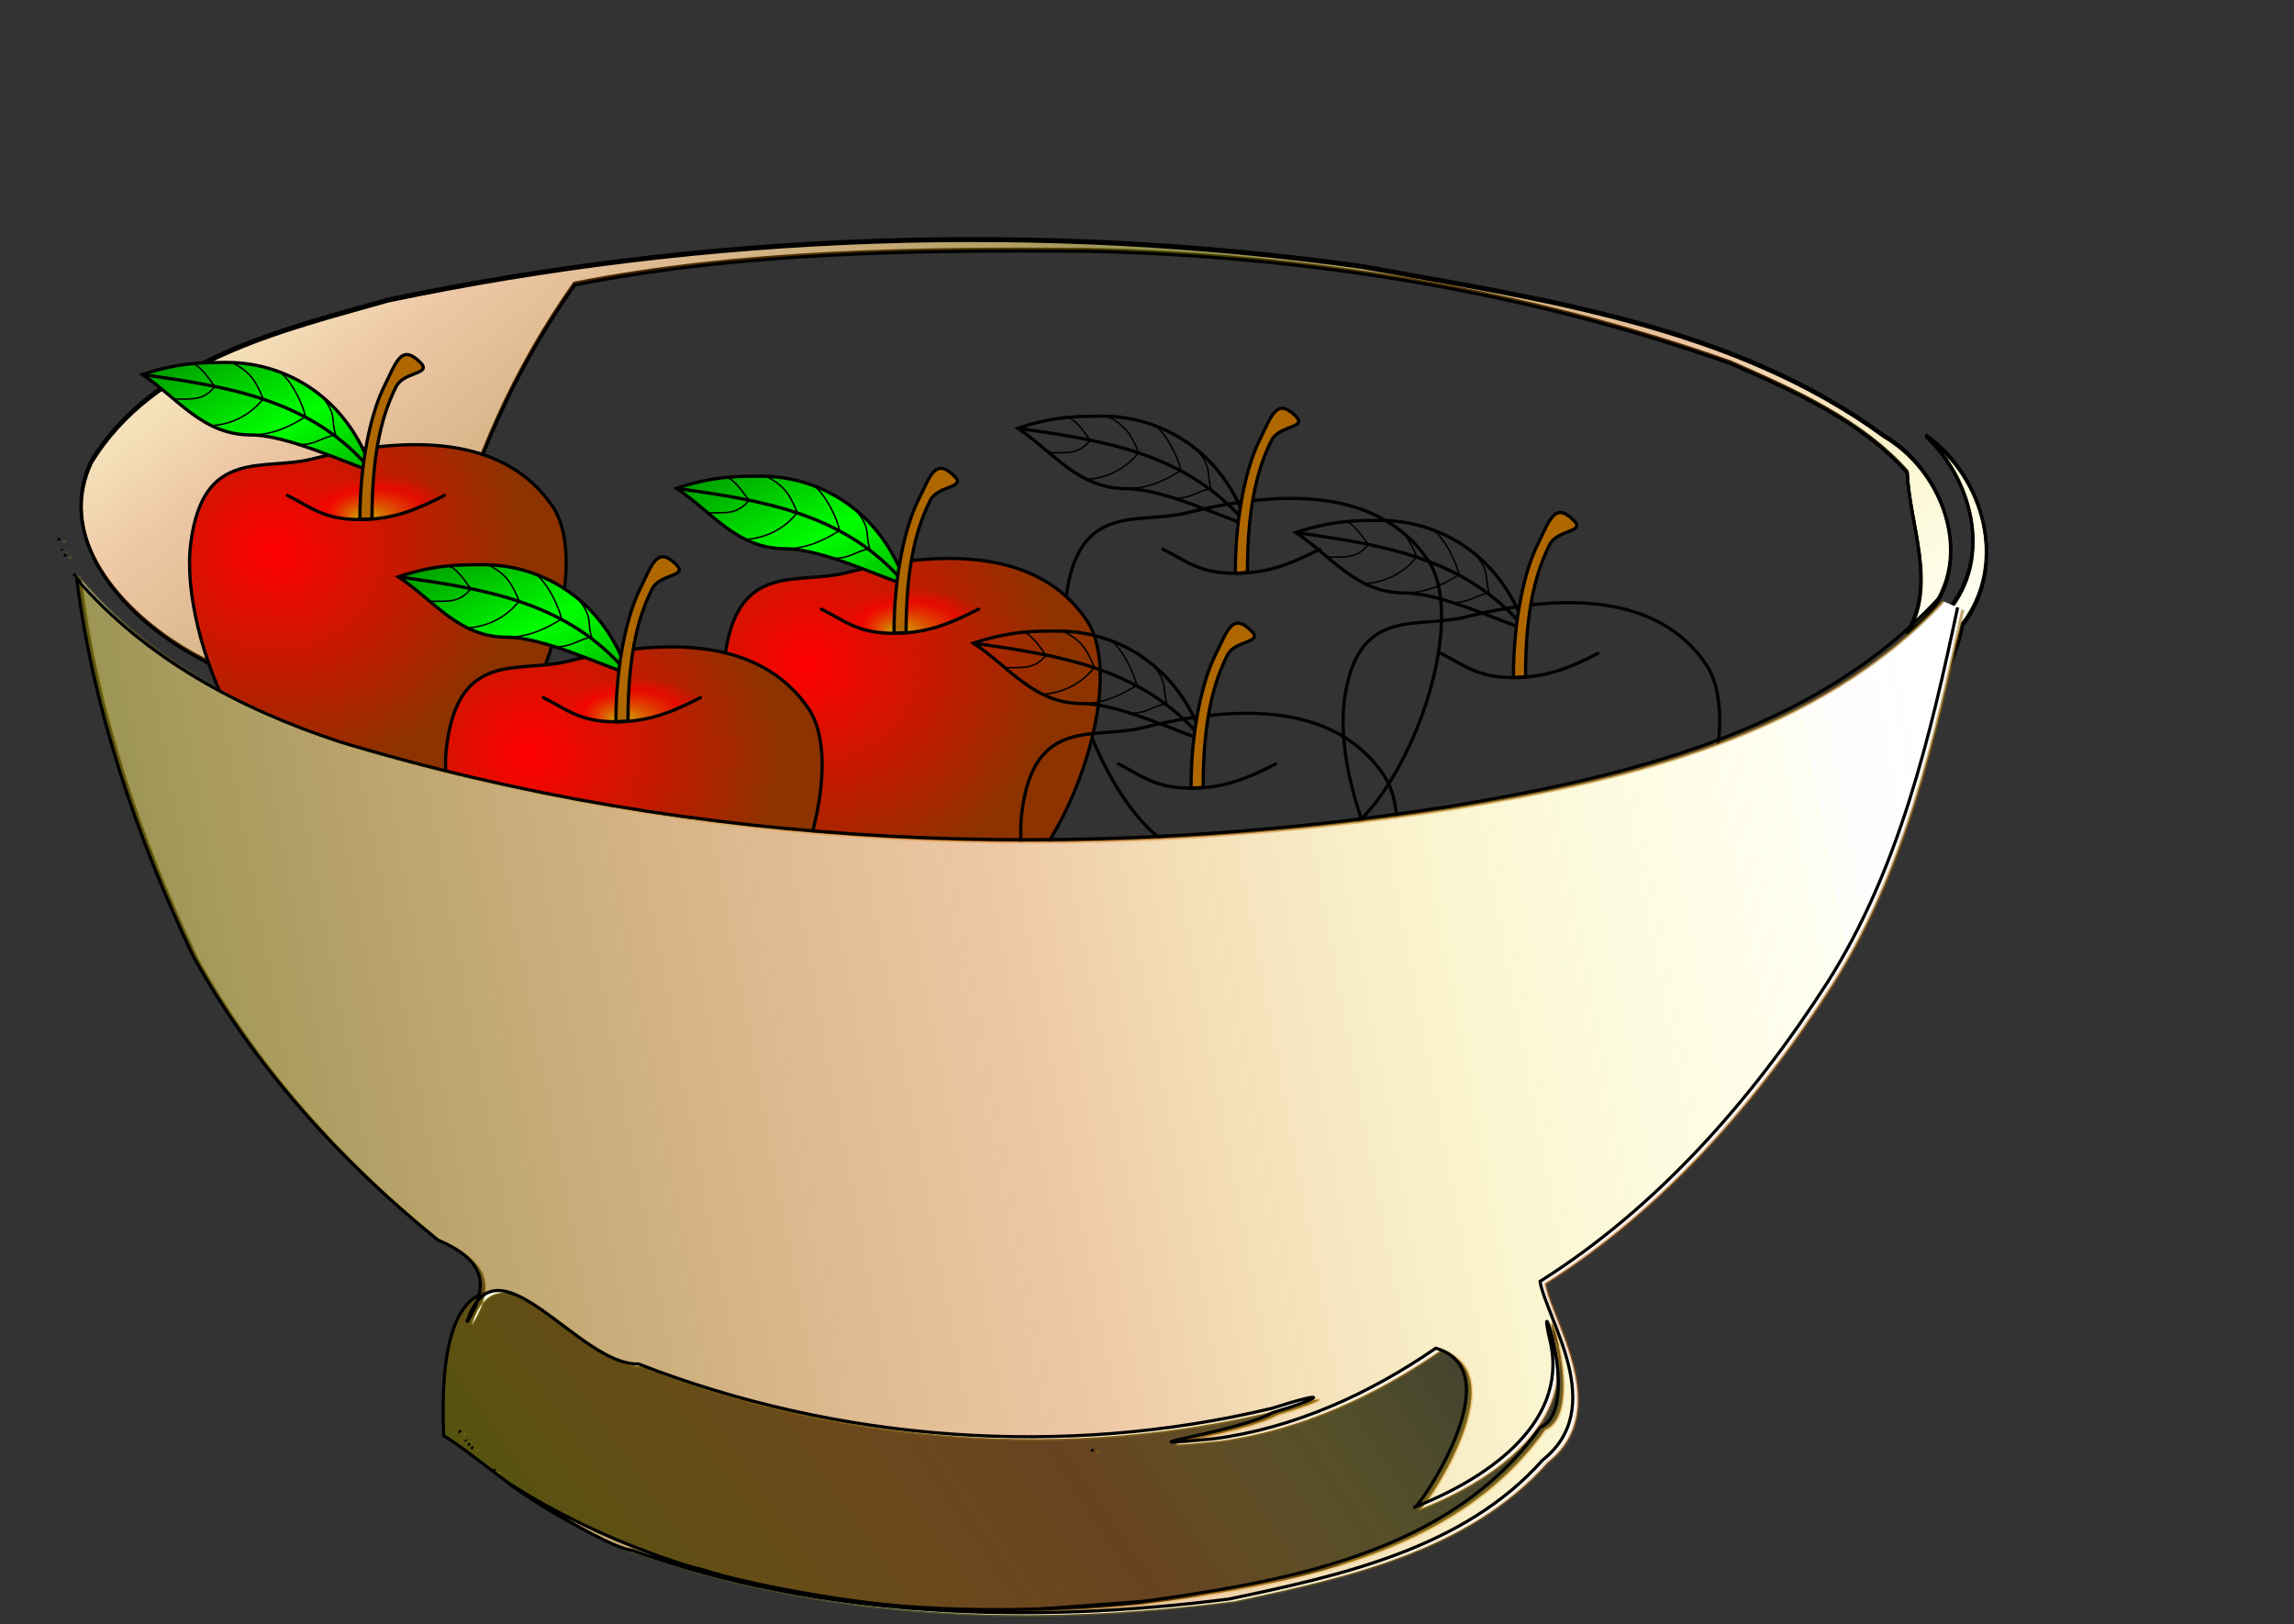 <?xml version="1.0"?><svg width="726" height="514" xmlns="http://www.w3.org/2000/svg" xmlns:xlink="http://www.w3.org/1999/xlink">
 <rect width="100%" height="100%" fill="#333333" stroke="none"/>
 <title>bowl 7 apples</title>
 <desc>two part bowl and egg shapes to hide behind bowl front and in front of bowl back rim</desc>
 <defs>
  <symbol id="svg_27" xmlns:xlink="http://www.w3.org/1999/xlink">
   <path d="m85.75,55.3c-20,5 -45,-5 -50,35c-5,40 30,115 60,105c15,-5 10,-5 30,0c40,10 80,-89 60,-120c-20,-30 -60,-30 -100,-20z" id="svg_14" stroke-width="1pt" stroke="#000000" fill="url(#svg_15)"/>
   <g id="svg_6" transform="translate(-19.25,-19.7)">
    <path d="m130,80c-10,-30 -35,-45 -60,-45c-10,0 -20,0 -35,5c15,10 25,25 45,25c15,0 40,12 50,15z" id="svg_12" stroke-width="1pt" stroke="#000000" fill="url(#svg_13)"/>
    <path d="m35,40c35,5 70,10 95,40" id="svg_11" stroke-width="1pt" stroke="#000000" fill-opacity="0.75" fill="none"/>
    <path d="m55,35.15c4,1 7,5.85 10,9.85c-5,6 -9.5,5 -16.7,5.15" id="svg_10" stroke-width="0.625" stroke="#000000" fill-opacity="0.75" fill="none"/>
    <path d="m72,35c8,4 10,8 13,15c-3,4 -9.75,10.125 -20.75,11.125" id="svg_9" stroke-width="0.625" stroke="#000000" fill-opacity="0.75" fill="none"/>
    <path d="m92,39c5,4 9.5,13.5 10.5,18.5c-5,3 -12.5,7.5 -22.5,7.5" id="svg_8" stroke-width="0.625" stroke="#000000" fill-opacity="0.75" fill="none"/>
    <path d="m110,50c5.5,7 3,9 5,15c-6,1 -8,4 -15,4" id="svg_7" stroke-width="0.625" stroke="#000000" fill-opacity="0.75" fill="none"/>
   </g>
   <path d="m75.75,70.3c5,-15 60,-20 65,0c-15,5 -20,10 -35,10c-15,0 -20,-5 -30,-10z" id="svg_4" stroke-width="1pt" fill-rule="evenodd" fill="url(#svg_5)"/>
   <path d="m110.75,80l-5,0.3c0,-25 5,-45 10,-55c5,-10 7,-18 15,-10c5,5 -6.85,3.68 -10,10c-5,10 -10,25 -10,54.7z" id="svg_3" stroke-linejoin="bevel" stroke-width="1pt" stroke="#000000" fill="#af6700"/>
   <path d="m140.75,70.3c-10,5 -20,10 -35,10c-15,0 -20,-5 -30,-10" id="svg_2" stroke-linejoin="round" stroke-linecap="round" stroke-width="1pt" stroke="#000000" fill-rule="evenodd" fill="none"/>
  </symbol>
  <linearGradient id="linearGradient2066">
   <stop stop-color="#636100" stop-opacity="0.694" offset="0" id="stop2068"/>
   <stop stop-color="#ce6100" stop-opacity="0.345" offset="0.5" id="stop2072"/>
   <stop stop-color="#e6ce00" stop-opacity="0.173" offset="0.75" id="stop2074"/>
   <stop stop-color="#f2eb00" stop-opacity="0.086" offset="0.875" id="stop2076"/>
   <stop stop-color="#f8f000" stop-opacity="0.043" offset="0.938" id="stop2078"/>
   <stop stop-color="#fba800" stop-opacity="0.02" offset="0.938" id="stop2080"/>
   <stop stop-color="#ff6100" stop-opacity="0" offset="1" id="stop2070"/>
  </linearGradient>
  <linearGradient y2="0.679" y1="-0.073" xlink:href="#linearGradient2066" x2="-0.142" x1="1.308" id="linearGradient2098"/>
  <linearGradient y2="0.911" y1="1.494" xlink:href="#linearGradient2066" x2="1" x1="1.522" spreadMethod="reflect" id="linearGradient2870"/>
  <linearGradient y2="0.419" y1="0.527" xlink:href="#linearGradient2066" x2="1.013" x1="0.018" id="linearGradient3664"/>
  <linearGradient y2="0.328" y1="0.545" xlink:href="#linearGradient2066" x2="1.008" x1="0.002" id="linearGradient4438"/>
  <linearGradient id="svg_19">
   <stop id="svg_26" offset="0" stop-color="#00ff00"/>
   <stop id="svg_25" offset="1" stop-color="#009000"/>
  </linearGradient>
  <linearGradient id="svg_16">
   <stop id="svg_24" offset="0" stop-color="#c8b800"/>
   <stop id="svg_23" offset="0.7" stop-opacity="0.593" stop-color="#ff0000"/>
   <stop id="svg_22" offset="1" stop-opacity="0" stop-color="#ff0000"/>
  </linearGradient>
  <linearGradient id="svg_18">
   <stop id="svg_21" offset="0" stop-color="#ff0000"/>
   <stop id="svg_20" offset="1" stop-color="#8c3300"/>
  </linearGradient>
  <linearGradient id="svg_13" spreadMethod="reflect" x1="0.681" x2="0.019" xlink:href="#svg_19" y1="0.504" y2="-0.07"/>
  <radialGradient cx="0.226" cy="0.297" fx="0.226" fy="0.297" id="svg_15" r="0.598" xlink:href="#svg_18"/>
  <radialGradient cx="0.601" cy="0.832" fx="0.478" fy="0.98" id="svg_5" r="0.443" xlink:href="#svg_16"/>
 </defs>
 <g>
  <title>Layer 1</title>
  <g stroke="#000000" transform="matrix(0.96, -0.281, 0.281, 0.96, -61.778, 289.159)" id="g2864">
   <path fill="#ffffff" fill-rule="evenodd" id="path1308" d="m206.741,5.242c-1.863,-16.997 11.773,-38.089 20.026,-54.987c15.923,-28.193 37.724,-53.27 62.937,-73.295c53.638,4.86 106.424,19.629 158.074,35.133c66.102,20.893 129.853,50.964 186.1,91.633c16.597,14.003 34.321,28.886 43.788,48.773c-4.041,16.185 -0.81,36.747 -14.407,48.881c27.073,-8.649 27.809,-43.739 10.526,-61.988c-36.051,-46.959 -91.976,-71.987 -143.562,-97.861c-94.035,-42.388 -195.739,-68.199 -298.532,-76.295c-35.302,-0.283 -76.452,-2.668 -104.454,22.657c-18.939,21.465 -2.472,51.536 14.57,68.388c19.179,18.86 40.847,36.868 64.934,48.961l0,-0l0,0l0,0zm479.794,37.843c10.683,18.378 9.282,44.823 -10.804,56.358c-50.106,29.75 -14.622,41.055 5.169,4.3c19.188,-14.032 19.8,-43.095 5.635,-60.659m-473.99,-34.465l0.332,0.631l-0.332,-0.631zm3.549,2.152l0.333,0.631l-0.333,-0.631z"/>
   <path fill="url(#linearGradient2870)" fill-rule="evenodd" id="path1320" d="m206.694,5.823c-1.863,-16.997 11.773,-38.089 20.027,-54.987c15.923,-28.193 37.723,-53.27 62.937,-73.295c53.638,4.86 106.424,19.629 158.074,35.132c66.102,20.893 129.852,50.964 186.099,91.633c16.598,14.003 34.322,28.886 43.788,48.773c-4.04,16.185 -0.81,36.747 -14.406,48.881c27.072,-8.649 27.809,-43.739 10.525,-61.988c-36.051,-46.959 -91.976,-71.987 -143.562,-97.861c-94.034,-42.388 -195.738,-68.2 -298.532,-76.295c-35.302,-0.283 -76.451,-2.668 -104.454,22.657c-18.938,21.464 -2.471,51.535 14.571,68.388c19.178,18.86 40.847,36.868 64.933,48.961l0,-0l0,-0l0,-0zm479.795,37.843c10.682,18.378 9.282,44.823 -10.804,56.359c-50.107,29.75 -14.622,41.055 5.168,4.3c19.189,-14.032 19.801,-43.095 5.636,-60.659m-473.99,-34.465l0.331,0.631l-0.331,-0.631zm3.548,2.152l0.333,0.631l-0.333,-0.631z"/>
  </g>
  <use xlink:href="#svg_27" transform="matrix(0.765, 0, 0, 0.765, 0, 0)" y="134.661" x="43.144" id="svg_33"/>
  <use xlink:href="#svg_27" transform="matrix(0.765, 0, 0, 0.765, 0, 0)" y="156.887" x="405.292" id="svg_32"/>
  <use xlink:href="#svg_27" transform="matrix(0.765, 0, 0, 0.765, 0, 0)" y="181.728" x="264.093" id="svg_31"/>
  <use xlink:href="#svg_27" transform="matrix(0.765, 0, 0, 0.765, 0, 0)" y="200.031" x="520.342" id="svg_30"/>
  <use id="svg_28" xlink:href="#svg_27" transform="matrix(0.765, 0, 0, 0.765, 0, 0)" y="218.335" x="149.043"/>
  <path fill="url(#linearGradient4438)" fill-rule="nonzero" stroke="#000000" stroke-width="1px" id="path3672" d="m173.304,414.643c20.75,11.273 11.666,12.569 87.507,33.03c56.586,5.682 87.241,5.029 129.547,-0.109c23.089,-3.343 36.784,-7.068 71.286,-26.134l24.874,-9.003c9.404,17.695 26.071,37.346 -19.678,67.396c-11.043,5.564 -28.406,12.692 -39.536,15.356c-9.33,1.313 -32.493,9.231 -41.879,10.044c-12.135,0.661 -50.338,3.674 -62.466,4.461c-33.781,2.137 -84.571,-7.509 -100.886,-12.943c-47.804,-10.922 -64.062,-31.433 -81.67,-42.359c-2.519,-60.357 22.853,-45.577 32.903,-39.739z"/>
  <use xlink:href="#svg_27" transform="matrix(0.765, 0, 0, 0.765, 0, 0)" y="245.79" x="386.988" id="svg_29"/>
  <path fill="#ffffff" fill-rule="evenodd" stroke="url(#linearGradient2098)" id="path2094" d="m615.006,190.298c-39.707,42.651 -99.917,56.552 -155.31,65.781c-116.48,18.053 -237.686,13.598 -350.829,-20.657c-31.27,-10.332 -61.273,-26.267 -82.975,-51.549c5.246,41.468 18.915,81.699 36.855,119.475c19.266,34.805 46.643,64.986 77.418,89.827c14.48,6.186 16.833,13.852 9.207,26.112c9.181,-29.013 35.54,13.812 54.348,13.148c63.269,24.618 134.504,29.877 200.529,14.017c19.12,-6.116 15.749,-3.2 0.027,1.431c-11.238,6.409 -53.49,11.615 -18.367,8.215c25.476,-3.387 49.165,-14.223 70.127,-28.649c25.254,7.24 -6.902,52.579 -6.701,50.267c21.073,-8.13 48.693,-25.625 43.015,-51.933c-5.635,-23.558 10.497,21 -3.311,26.733c-28.729,40.505 -81.905,48.981 -127.808,55.384c-65.13,6.578 -134.877,0.158 -192.124,-33.78c-22.53,-14.118 22.298,16.296 32.561,17.274c60.135,21.511 126.08,23.46 188.952,15.44c35.186,-7.408 74.303,-15.901 99.196,-43.961c20.91,-16.531 1.349,-44.413 -0.797,-56.563c37.237,-23.452 67.237,-57.707 90.893,-94.54c22.767,-35.837 32.62,-77.96 41.265,-118.8m-601.143,-21.796l0.496,0.511l-0.496,-0.511zm1.126,3.379l0.163,0.339l-0.163,-0.339zm0.815,1.694l0.496,0.512l-0.496,-0.512zm2.933,6.098l0.496,0.512l-0.496,-0.512zm121.962,271.222l0.496,0.512l-0.496,-0.512zm2.14,2.89l0.163,0.339l-0.163,-0.339zm198.114,3.002l0.496,0.511l-0.496,-0.511zm-197.292,-1.812l0.496,0.511l-0.496,-0.511zm0.991,1.023l0.497,0.511l-0.497,-0.511zm6.945,7.164l0.496,0.512l-0.496,-0.512z"/>
  <path fill="url(#linearGradient3664)" fill-rule="evenodd" stroke="#000000" id="path4" d="m613.375,189.568c-39.707,42.651 -99.917,56.552 -155.31,65.781c-116.48,18.053 -237.686,13.598 -350.829,-20.657c-31.27,-10.332 -61.273,-26.267 -82.975,-51.549c5.246,41.468 18.915,81.699 36.855,119.475c19.266,34.805 46.643,64.986 77.418,89.827c14.48,6.186 16.833,13.852 9.207,26.112c9.181,-29.013 35.54,13.812 54.348,13.148c63.269,24.618 134.504,29.877 200.529,14.017c19.12,-6.116 15.749,-3.2 0.027,1.431c-11.238,6.409 -53.49,11.615 -18.367,8.215c25.476,-3.387 49.165,-14.222 70.127,-28.649c25.254,7.24 -6.902,52.579 -6.701,50.267c21.073,-8.13 48.693,-25.625 43.015,-51.933c-5.635,-23.558 10.497,21 -3.311,26.733c-28.729,40.505 -81.905,48.981 -127.808,55.384c-65.13,6.578 -134.877,0.158 -192.124,-33.78c-22.53,-14.118 22.298,16.296 32.561,17.274c60.135,21.511 126.08,23.46 188.952,15.44c35.186,-7.408 74.303,-15.901 99.196,-43.961c20.91,-16.531 1.349,-44.413 -0.797,-56.564c37.237,-23.452 67.237,-57.707 90.893,-94.54c22.767,-35.837 32.62,-77.96 41.265,-118.8m-601.143,-21.796l0.496,0.511l-0.496,-0.511zm1.126,3.379l0.163,0.339l-0.163,-0.339zm0.815,1.694l0.496,0.512l-0.496,-0.512zm2.933,6.098l0.496,0.512l-0.496,-0.512zm121.962,271.222l0.496,0.512l-0.496,-0.512zm2.14,2.89l0.163,0.339l-0.163,-0.339zm198.114,3.002l0.496,0.511l-0.496,-0.511zm-197.292,-1.812l0.496,0.511l-0.496,-0.511zm0.991,1.023l0.497,0.511l-0.497,-0.511zm6.945,7.164l0.496,0.512l-0.496,-0.512z"/>
 </g>
</svg>